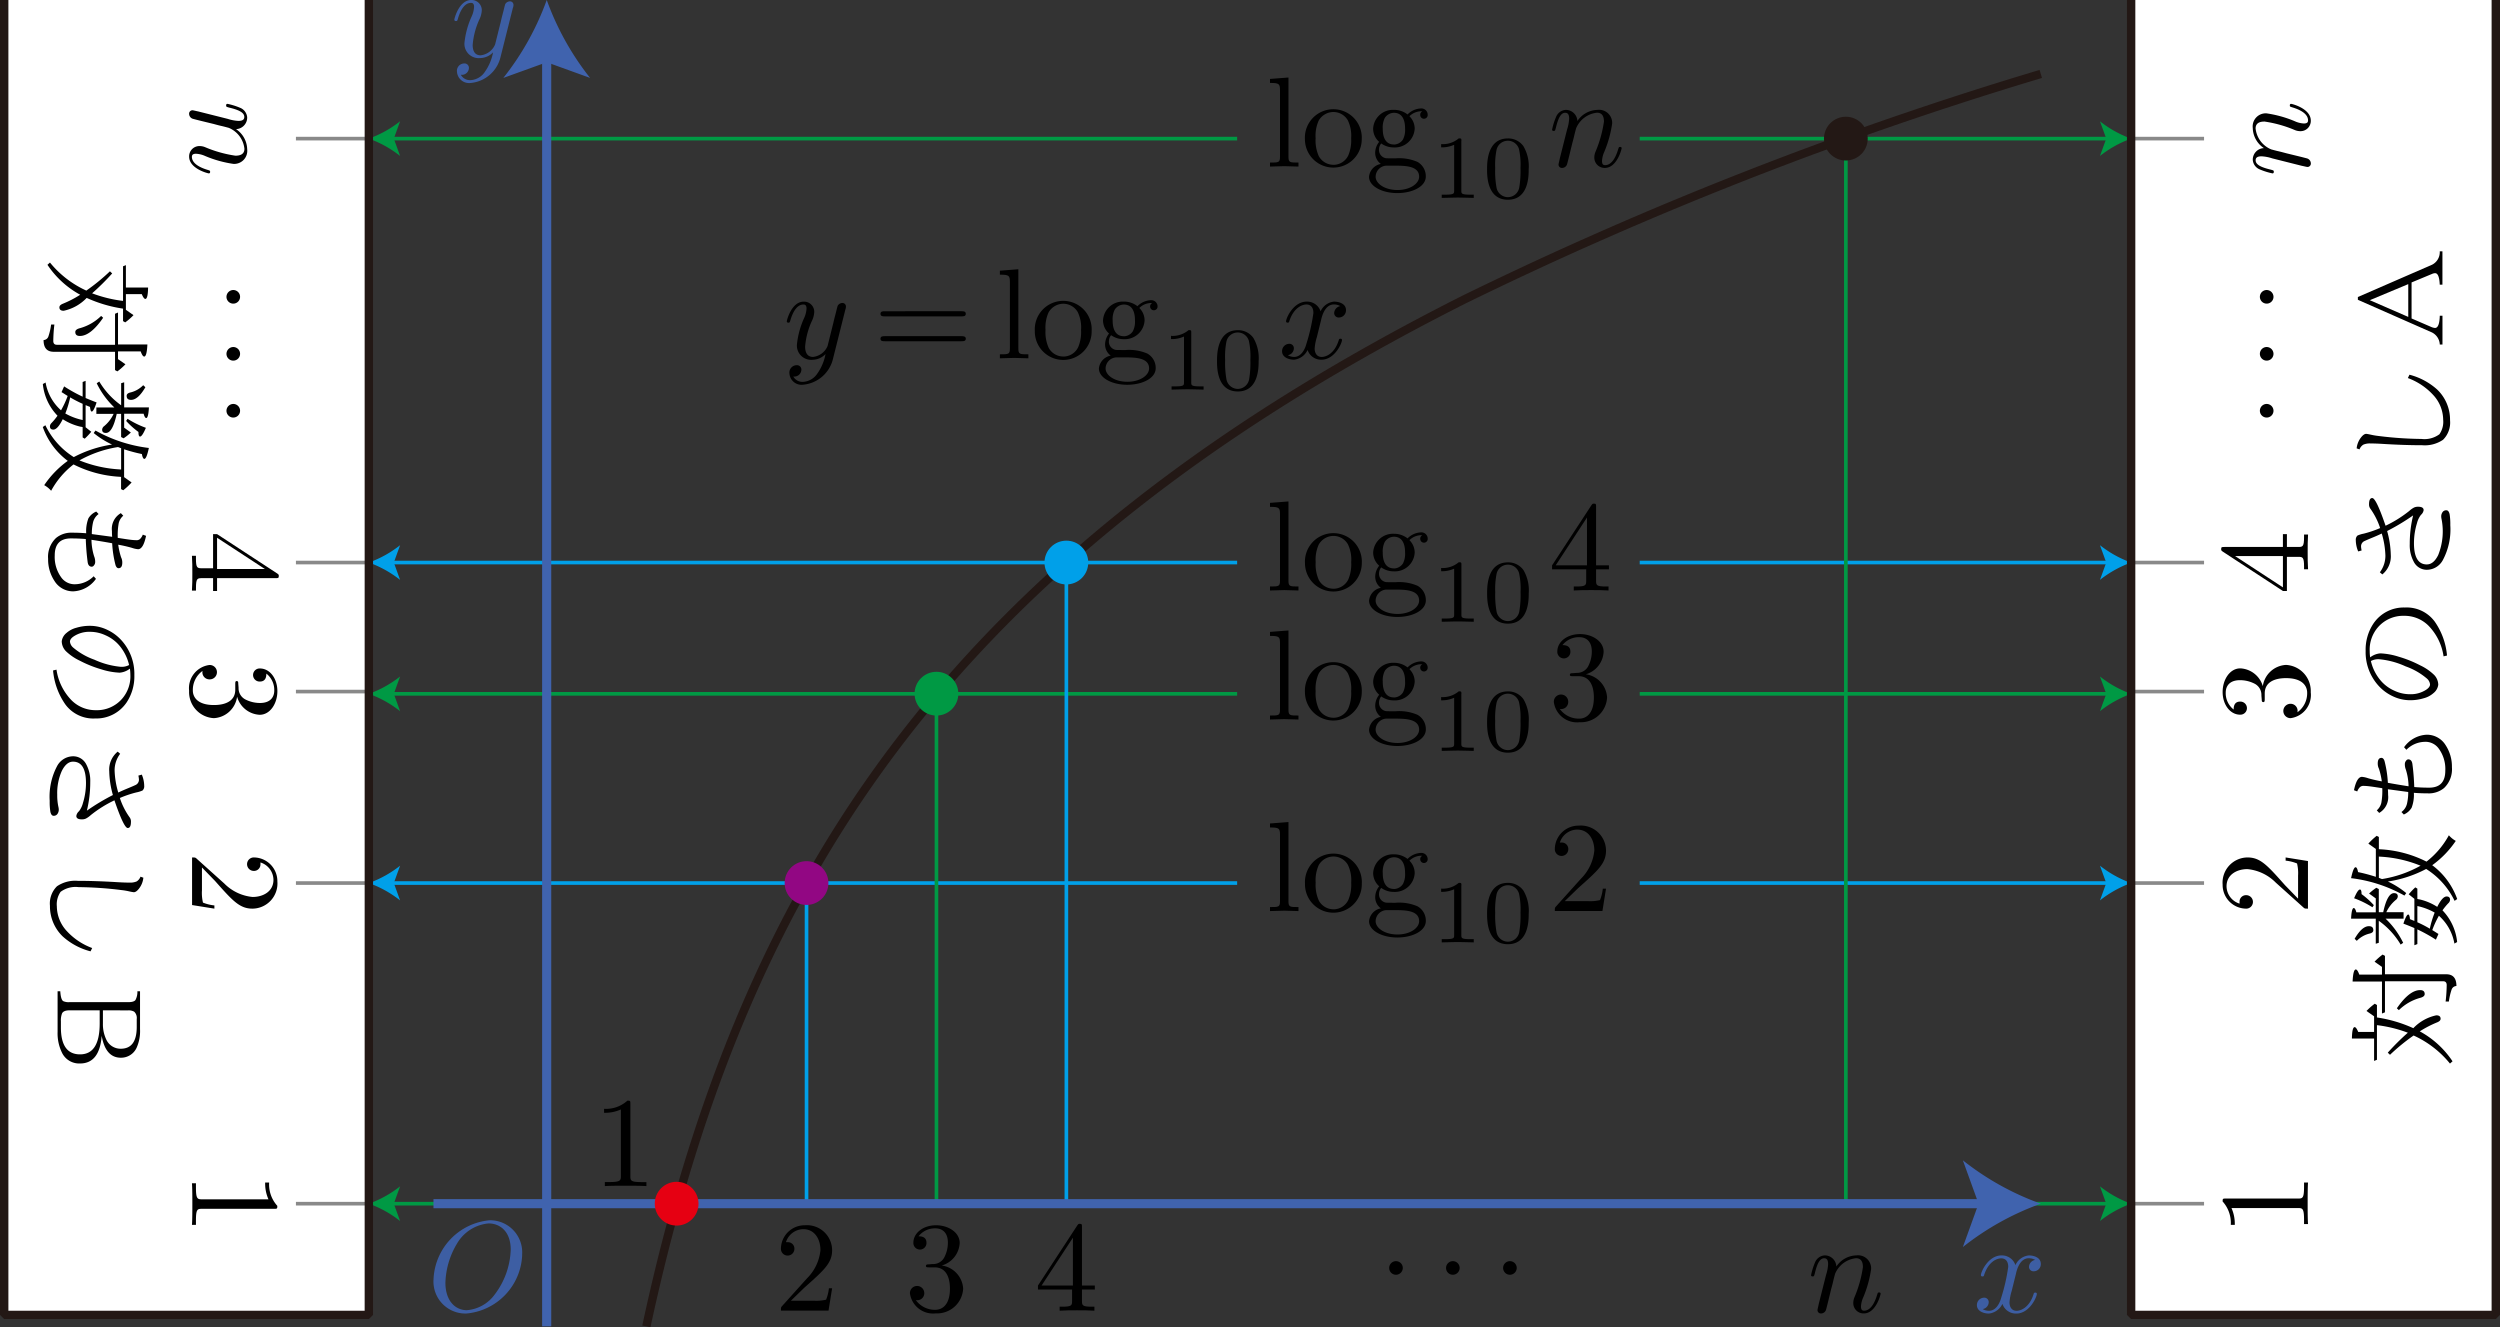 <svg xmlns="http://www.w3.org/2000/svg" viewBox="0 0 194.332 103.172"><rect x="0" y="0" width="194.332" height="103.172" fill="#333333" stroke="none"/><g id="レイヤー_2" data-name="レイヤー 2"><g id="Workplace"><g id="_2B_1_3_01" data-name="2B_1_3_01"><g id="グラフ"><g id="グラフ目盛線"><line x1="127.459" y1="93.566" x2="163.948" y2="93.566" fill="none" stroke="#094" stroke-miterlimit="10" stroke-width="0.283"/><path d="M165.659,93.566a8.568,8.568,0,0,0-2.423,1.348l.488-1.348-.488-1.348A8.568,8.568,0,0,0,165.659,93.566Z" fill="#094"/><line x1="127.459" y1="68.642" x2="163.948" y2="68.642" fill="none" stroke="#00a0e9" stroke-miterlimit="10" stroke-width="0.283"/><path d="M165.659,68.642a8.544,8.544,0,0,0-2.423,1.348l.488-1.348-.488-1.348A8.568,8.568,0,0,0,165.659,68.642Z" fill="#00a0e9"/><line x1="127.459" y1="53.934" x2="163.948" y2="53.934" fill="none" stroke="#094" stroke-miterlimit="10" stroke-width="0.283"/><path d="M165.659,53.934a8.544,8.544,0,0,0-2.423,1.348l.488-1.348-.488-1.348A8.568,8.568,0,0,0,165.659,53.934Z" fill="#094"/><line x1="127.459" y1="43.728" x2="163.948" y2="43.728" fill="none" stroke="#00a0e9" stroke-miterlimit="10" stroke-width="0.283"/><path d="M165.659,43.728a8.568,8.568,0,0,0-2.423,1.348l.488-1.348-.488-1.348A8.544,8.544,0,0,0,165.659,43.728Z" fill="#00a0e9"/><line x1="127.459" y1="10.775" x2="163.948" y2="10.775" fill="none" stroke="#094" stroke-miterlimit="10" stroke-width="0.283"/><path d="M165.659,10.775a8.571,8.571,0,0,0-2.423,1.349l.488-1.349-.488-1.347A8.566,8.566,0,0,0,165.659,10.775Z" fill="#094"/><line x1="96.166" y1="93.566" x2="30.383" y2="93.566" fill="none" stroke="#094" stroke-miterlimit="10" stroke-width="0.283"/><path d="M28.672,93.566A8.568,8.568,0,0,0,31.1,92.218l-.487,1.348.487,1.348A8.544,8.544,0,0,0,28.672,93.566Z" fill="#094"/><line x1="96.166" y1="68.642" x2="30.383" y2="68.642" fill="none" stroke="#00a0e9" stroke-miterlimit="10" stroke-width="0.283"/><path d="M28.672,68.642A8.571,8.571,0,0,0,31.1,67.293l-.487,1.349.487,1.347A8.566,8.566,0,0,0,28.672,68.642Z" fill="#00a0e9"/><line x1="96.166" y1="53.934" x2="30.383" y2="53.934" fill="none" stroke="#094" stroke-miterlimit="10" stroke-width="0.283"/><path d="M28.672,53.934A8.593,8.593,0,0,0,31.1,52.586l-.487,1.348.487,1.348A8.544,8.544,0,0,0,28.672,53.934Z" fill="#094"/><line x1="96.166" y1="43.728" x2="30.383" y2="43.728" fill="none" stroke="#00a0e9" stroke-miterlimit="10" stroke-width="0.283"/><path d="M28.672,43.728A8.568,8.568,0,0,0,31.1,42.38l-.487,1.348.487,1.348A8.544,8.544,0,0,0,28.672,43.728Z" fill="#00a0e9"/><line x1="96.166" y1="10.775" x2="30.383" y2="10.775" fill="none" stroke="#094" stroke-miterlimit="10" stroke-width="0.283"/><path d="M28.672,10.775A8.544,8.544,0,0,0,31.1,9.427l-.487,1.348.487,1.348A8.568,8.568,0,0,0,28.672,10.775Z" fill="#094"/><line x1="62.694" y1="93.566" x2="62.694" y2="68.642" fill="none" stroke="#00a0e9" stroke-miterlimit="10" stroke-width="0.283"/><line x1="72.793" y1="93.566" x2="72.793" y2="53.934" fill="none" stroke="#094" stroke-miterlimit="10" stroke-width="0.283"/><line x1="82.892" y1="93.566" x2="82.892" y2="43.728" fill="none" stroke="#00a0e9" stroke-miterlimit="10" stroke-width="0.283"/><line x1="143.483" y1="93.566" x2="143.483" y2="10.775" fill="none" stroke="#094" stroke-miterlimit="10" stroke-width="0.283"/></g><g id="グラフ目盛"><path d="M49,85.814c0-.24,0-.258-.229-.258a2.473,2.473,0,0,1-1.815.635V86.5a3,3,0,0,0,1.306-.258v5.163c0,.364-.03.479-.927.479h-.319V92.2c.349-.031,1.216-.031,1.615-.031s1.266,0,1.616.031v-.311h-.319c-.9,0-.928-.107-.928-.479V85.814"/><path d="M61.472,101.115l1.057-1.025c1.556-1.381,2.154-1.918,2.154-2.912a1.957,1.957,0,0,0-2.114-1.935,1.843,1.843,0,0,0-1.865,1.8.524.524,0,1,0,1.047.031.5.5,0,0,0-.528-.515.936.936,0,0,0-.13,0,1.434,1.434,0,0,1,1.346-1.012c.908,0,1.337.8,1.337,1.625a3.574,3.574,0,0,1-1.047,2.2l-1.915,2.131c-.11.115-.11.133-.11.373h3.7l.279-1.736h-.249a3.264,3.264,0,0,1-.22.888,3.237,3.237,0,0,1-.947.08h-1.8"/><path d="M73.2,98.372a1.922,1.922,0,0,0,1.4-1.753c0-.817-.878-1.376-1.835-1.376-1.007,0-1.765.6-1.765,1.358a.509.509,0,1,0,1.017,0c0-.5-.469-.5-.618-.5a1.616,1.616,0,0,1,1.326-.617c.409,0,.957.218.957,1.114a2.493,2.493,0,0,1-.279,1.141.972.972,0,0,1-.887.519c-.08,0-.319.027-.389.027s-.15.022-.15.12.07.111.239.111h.439c.818,0,1.187.675,1.187,1.655,0,1.354-.688,1.643-1.127,1.643a1.816,1.816,0,0,1-1.525-.755.545.545,0,0,0,.657-.55.558.558,0,1,0-1.116.022,1.817,1.817,0,0,0,2.014,1.562,2.032,2.032,0,0,0,2.124-1.922A1.925,1.925,0,0,0,73.2,98.372"/><path d="M83.336,100.241v.866c0,.359-.02.466-.758.466h-.209v.311c.408-.031.927-.031,1.346-.031s.947,0,1.356.031v-.311h-.21c-.737,0-.757-.107-.757-.466v-.866h1V99.93h-1V95.389c0-.2,0-.258-.16-.258-.089,0-.119,0-.2.12L80.683,99.93v.311Zm.06-.311H80.963L83.4,96.21v3.72"/><path d="M109.043,98.565a.529.529,0,1,0-.528.526.534.534,0,0,0,.528-.526"/><path d="M113.464,98.565a.529.529,0,1,0-.528.526.535.535,0,0,0,.528-.526"/><path d="M117.9,98.565a.529.529,0,1,0-.529.526.535.535,0,0,0,.529-.526"/><path d="M141.369,101.4c-.03.155-.09.385-.09.434a.263.263,0,0,0,.29.265.409.409,0,0,0,.369-.274c.01-.022.129-.491.189-.739l.219-.9c.061-.221.12-.438.17-.668.04-.173.12-.461.13-.5a1.979,1.979,0,0,1,1.625-1.213c.449,0,.539.363.539.695a9.47,9.47,0,0,1-.649,2.323,1.151,1.151,0,0,0-.1.46.8.8,0,0,0,.818.814c.937,0,1.306-1.451,1.306-1.531,0-.1-.09-.1-.12-.1-.1,0-.1.03-.15.181-.2.677-.528,1.235-1.017,1.235-.169,0-.239-.1-.239-.328a1.951,1.951,0,0,1,.179-.712,8.932,8.932,0,0,0,.609-2.191,1.018,1.018,0,0,0-1.147-1.066,1.926,1.926,0,0,0-1.556.867.9.9,0,0,0-.917-.867.873.873,0,0,0-.748.566,5.129,5.129,0,0,0-.3.969c0,.1.1.1.12.1.1,0,.109-.009.169-.226.17-.708.369-1.186.728-1.186.2,0,.309.128.309.456a3.229,3.229,0,0,1-.159.836l-.579,2.3"/><path d="M100.156,63.9l-1.436.111v.311c.7,0,.778.066.778.555V70.06c0,.449-.11.449-.778.449v.311c.329-.014.857-.032,1.107-.032s.738.018,1.107.032v-.311c-.668,0-.778,0-.778-.449V63.9"/><path d="M105.857,68.69a2.212,2.212,0,1,0-4.417,0,2.209,2.209,0,1,0,4.417,0Zm-2.2,1.992a1.3,1.3,0,0,1-1.137-.669,2.964,2.964,0,0,1-.25-1.4,2.846,2.846,0,0,1,.24-1.367,1.335,1.335,0,0,1,1.136-.668,1.3,1.3,0,0,1,1.127.646,2.739,2.739,0,0,1,.259,1.389,3.032,3.032,0,0,1-.219,1.333,1.284,1.284,0,0,1-1.156.739"/><path d="M108.353,69.1c-.867,0-.867-1-.867-1.226a1.63,1.63,0,0,1,.159-.836.863.863,0,0,1,.708-.4c.867,0,.867,1,.867,1.23a1.636,1.636,0,0,1-.159.837.852.852,0,0,1-.708.4Zm-1.157.39a.736.736,0,0,1,.17-.47,1.666,1.666,0,0,0,.987.31,1.542,1.542,0,0,0,1.615-1.456,1.353,1.353,0,0,0-.409-.969,1.315,1.315,0,0,1,.9-.385.415.415,0,0,1,.1.009.268.268,0,0,0-.16.27.289.289,0,1,0,.578-.009.487.487,0,0,0-.508-.491,1.546,1.546,0,0,0-1.057.469,1.67,1.67,0,0,0-1.057-.359,1.542,1.542,0,0,0-1.616,1.456,1.372,1.372,0,0,0,.469,1.027,1.384,1.384,0,0,0-.309.828,1.07,1.07,0,0,0,.439.889,1.124,1.124,0,0,0-.918,1c0,.717.987,1.266,2.2,1.266,1.177,0,2.214-.509,2.214-1.288a1.279,1.279,0,0,0-.648-1.137,3.593,3.593,0,0,0-1.715-.275c-.25,0-.679,0-.748-.013a.651.651,0,0,1-.529-.668Zm1.436,3.151c-1.007,0-1.7-.509-1.7-1.036a.878.878,0,0,1,.818-.858h.588c.858,0,1.975,0,1.975.858,0,.54-.709,1.036-1.686,1.036"/><path d="M113.6,68.823c0-.186-.014-.195-.21-.195a1.911,1.911,0,0,1-1.366.446v.251a2.269,2.269,0,0,0,1.011-.2v3.56c0,.229,0,.318-.7.318h-.265v.251c.125,0,.983-.026,1.241-.026.216,0,1.094.022,1.248.026v-.251h-.265c-.7,0-.7-.089-.7-.318V68.823"/><path d="M118.83,71.033a3.1,3.1,0,0,0-.411-1.805,1.449,1.449,0,0,0-1.207-.6c-1.617,0-1.617,1.9-1.617,2.405s0,2.364,1.617,2.364,1.618-1.861,1.618-2.364ZM117.212,73.2a.908.908,0,0,1-.885-.759,7.172,7.172,0,0,1-.1-1.5,5.935,5.935,0,0,1,.105-1.42.9.9,0,0,1,1.743-.062,5.674,5.674,0,0,1,.118,1.482,7.589,7.589,0,0,1-.091,1.473.908.908,0,0,1-.892.786"/><path d="M121.629,70.051l1.057-1.026c1.555-1.38,2.154-1.917,2.154-2.912a1.958,1.958,0,0,0-2.115-1.935,1.843,1.843,0,0,0-1.864,1.8.524.524,0,1,0,1.047.031.5.5,0,0,0-.528-.515.743.743,0,0,0-.13.005,1.432,1.432,0,0,1,1.346-1.012c.908,0,1.336.8,1.336,1.624a3.574,3.574,0,0,1-1.047,2.2l-1.915,2.131c-.109.115-.109.133-.109.373h3.7l.28-1.736h-.25a3.268,3.268,0,0,1-.219.888,3.24,3.24,0,0,1-.947.08h-1.8"/><path d="M100.156,49.008l-1.436.111v.311c.7,0,.778.066.778.555v5.186c0,.449-.11.449-.778.449v.311c.329-.014.858-.031,1.107-.031s.738.017,1.107.031V55.62c-.668,0-.778,0-.778-.449V49.008"/><path d="M105.854,53.8a2.212,2.212,0,1,0-4.418,0,2.209,2.209,0,1,0,4.418,0Zm-2.2,1.992a1.3,1.3,0,0,1-1.137-.668,2.977,2.977,0,0,1-.249-1.4,2.858,2.858,0,0,1,.239-1.368,1.335,1.335,0,0,1,1.137-.668,1.3,1.3,0,0,1,1.126.646,2.734,2.734,0,0,1,.26,1.39,3.013,3.013,0,0,1-.22,1.332,1.283,1.283,0,0,1-1.156.739"/><path d="M108.353,54.213c-.868,0-.868-.995-.868-1.226a1.631,1.631,0,0,1,.16-.836.863.863,0,0,1,.708-.4c.867,0,.867,1,.867,1.231a1.632,1.632,0,0,1-.159.836.853.853,0,0,1-.708.4Zm-1.157.39a.733.733,0,0,1,.17-.469,1.669,1.669,0,0,0,.987.31,1.542,1.542,0,0,0,1.615-1.457,1.356,1.356,0,0,0-.408-.969,1.314,1.314,0,0,1,.9-.385.415.415,0,0,1,.1.009.268.268,0,0,0-.16.27.289.289,0,1,0,.578-.009.488.488,0,0,0-.508-.491,1.545,1.545,0,0,0-1.057.469,1.67,1.67,0,0,0-1.057-.359,1.543,1.543,0,0,0-1.616,1.457,1.372,1.372,0,0,0,.469,1.026,1.378,1.378,0,0,0-.309.828,1.07,1.07,0,0,0,.439.89,1.122,1.122,0,0,0-.918,1c0,.717.988,1.266,2.2,1.266,1.177,0,2.214-.509,2.214-1.288a1.28,1.28,0,0,0-.648-1.137,3.593,3.593,0,0,0-1.715-.275c-.25,0-.678,0-.748-.013a.651.651,0,0,1-.529-.668Zm1.436,3.151c-1.007,0-1.7-.509-1.7-1.036a.878.878,0,0,1,.817-.858h.589c.858,0,1.974,0,1.974.858,0,.54-.708,1.036-1.685,1.036"/><path d="M113.6,53.934c0-.186-.014-.194-.21-.194a1.914,1.914,0,0,1-1.366.445v.252a2.259,2.259,0,0,0,1.011-.2V57.8c0,.23,0,.318-.7.318h-.265v.251c.125,0,.983-.026,1.241-.026.216,0,1.094.022,1.248.026v-.251h-.265c-.7,0-.7-.088-.7-.318V53.934"/><path d="M118.83,56.144a3.087,3.087,0,0,0-.412-1.8,1.443,1.443,0,0,0-1.206-.6c-1.617,0-1.617,1.9-1.617,2.4s0,2.364,1.617,2.364,1.618-1.861,1.618-2.364Zm-1.618,2.166a.909.909,0,0,1-.886-.759,7.244,7.244,0,0,1-.1-1.5,5.939,5.939,0,0,1,.105-1.42.9.9,0,0,1,1.743-.062,5.674,5.674,0,0,1,.118,1.482,7.6,7.6,0,0,1-.091,1.474.909.909,0,0,1-.892.785"/><path d="M123.254,52.419a1.922,1.922,0,0,0,1.4-1.754c0-.816-.878-1.376-1.835-1.376-1.007,0-1.765.6-1.765,1.359a.509.509,0,1,0,1.017,0c0-.5-.468-.5-.618-.5a1.616,1.616,0,0,1,1.326-.617c.409,0,.957.217.957,1.114a2.493,2.493,0,0,1-.278,1.141.974.974,0,0,1-.888.519c-.08.005-.319.027-.389.027s-.15.022-.15.12.07.111.24.111h.439c.817,0,1.186.674,1.186,1.655,0,1.354-.688,1.643-1.127,1.643a1.816,1.816,0,0,1-1.525-.755.547.547,0,0,0,.658-.55.559.559,0,1,0-1.117.022,1.818,1.818,0,0,0,2.014,1.562,2.032,2.032,0,0,0,2.124-1.922,1.925,1.925,0,0,0-1.665-1.806"/><path d="M100.156,38.978l-1.436.111V39.4c.7,0,.778.066.778.555v5.186c0,.449-.11.449-.778.449V45.9c.33-.014.858-.031,1.107-.031s.738.017,1.107.031V45.59c-.668,0-.778,0-.778-.449V38.978"/><path d="M105.857,43.771a2.212,2.212,0,1,0-4.418,0,2.209,2.209,0,1,0,4.418,0Zm-2.2,1.992a1.3,1.3,0,0,1-1.137-.669,2.971,2.971,0,0,1-.249-1.4,2.848,2.848,0,0,1,.24-1.368,1.333,1.333,0,0,1,1.136-.668,1.3,1.3,0,0,1,1.127.646,2.743,2.743,0,0,1,.259,1.39,3.025,3.025,0,0,1-.219,1.332,1.284,1.284,0,0,1-1.157.739"/><path d="M108.353,44.183c-.868,0-.868-1-.868-1.226a1.631,1.631,0,0,1,.16-.836.863.863,0,0,1,.708-.4c.867,0,.867,1,.867,1.23a1.636,1.636,0,0,1-.159.837.852.852,0,0,1-.708.4Zm-1.157.39a.736.736,0,0,1,.169-.469,1.673,1.673,0,0,0,.988.309,1.541,1.541,0,0,0,1.615-1.456,1.353,1.353,0,0,0-.409-.969,1.319,1.319,0,0,1,.9-.385.4.4,0,0,1,.1.009.268.268,0,0,0-.159.27.29.29,0,1,0,.579-.009.488.488,0,0,0-.509-.491,1.543,1.543,0,0,0-1.057.469,1.67,1.67,0,0,0-1.057-.359,1.542,1.542,0,0,0-1.616,1.456,1.372,1.372,0,0,0,.469,1.027,1.378,1.378,0,0,0-.309.828,1.067,1.067,0,0,0,.439.889,1.124,1.124,0,0,0-.918,1c0,.717.988,1.266,2.2,1.266,1.177,0,2.214-.509,2.214-1.288a1.279,1.279,0,0,0-.648-1.137,3.6,3.6,0,0,0-1.716-.275c-.249,0-.678,0-.747-.013a.652.652,0,0,1-.529-.668Zm1.436,3.151c-1.007,0-1.7-.509-1.7-1.036a.878.878,0,0,1,.818-.858h.588c.857,0,1.974,0,1.974.858,0,.54-.708,1.036-1.685,1.036"/><path d="M113.6,43.9c0-.186-.014-.194-.209-.194a1.917,1.917,0,0,1-1.367.445v.252a2.259,2.259,0,0,0,1.011-.2v3.56c0,.229,0,.318-.7.318h-.265v.251c.125,0,.983-.026,1.241-.026.216,0,1.1.022,1.248.026v-.251H114.3c-.7,0-.7-.089-.7-.318V43.9"/><path d="M118.833,46.114a3.1,3.1,0,0,0-.411-1.8,1.446,1.446,0,0,0-1.206-.6c-1.618,0-1.618,1.9-1.618,2.4s0,2.364,1.618,2.364,1.617-1.861,1.617-2.364Zm-1.617,2.166a.909.909,0,0,1-.886-.759,7.172,7.172,0,0,1-.1-1.5,5.935,5.935,0,0,1,.105-1.42.9.9,0,0,1,1.743-.062,5.625,5.625,0,0,1,.119,1.482,7.6,7.6,0,0,1-.091,1.474.909.909,0,0,1-.892.785"/><path d="M123.3,44.258v.865c0,.36-.019.467-.758.467h-.209v.31c.409-.031.927-.031,1.346-.031s.948,0,1.357.031v-.31h-.21c-.738,0-.758-.107-.758-.467v-.865h1v-.311h-1V39.405c0-.2,0-.257-.159-.257-.09,0-.12,0-.2.12l-3.062,4.679v.311Zm.061-.311h-2.434l2.434-3.72v3.72"/><path d="M100.156,6.025l-1.436.111v.311c.7,0,.778.067.778.555v5.187c0,.448-.11.448-.778.448v.311c.329-.013.858-.031,1.107-.031s.738.018,1.107.031v-.311c-.669,0-.778,0-.778-.448V6.025"/><path d="M105.853,10.818a2.212,2.212,0,1,0-4.418,0,2.209,2.209,0,1,0,4.418,0Zm-2.2,1.992a1.3,1.3,0,0,1-1.137-.668,2.977,2.977,0,0,1-.249-1.4,2.86,2.86,0,0,1,.239-1.368,1.335,1.335,0,0,1,1.137-.668,1.3,1.3,0,0,1,1.127.646,2.745,2.745,0,0,1,.259,1.39,3.025,3.025,0,0,1-.219,1.332,1.284,1.284,0,0,1-1.157.739"/><path d="M108.352,11.231c-.867,0-.867-1-.867-1.226a1.644,1.644,0,0,1,.159-.837.866.866,0,0,1,.708-.4c.868,0,.868,1,.868,1.231a1.632,1.632,0,0,1-.159.836.854.854,0,0,1-.709.4Zm-1.156.389a.736.736,0,0,1,.169-.469,1.673,1.673,0,0,0,.987.31,1.542,1.542,0,0,0,1.616-1.456,1.359,1.359,0,0,0-.409-.97,1.315,1.315,0,0,1,.9-.385.4.4,0,0,1,.1.009.269.269,0,0,0-.16.27.29.29,0,1,0,.579-.009.489.489,0,0,0-.509-.491,1.546,1.546,0,0,0-1.057.469,1.671,1.671,0,0,0-1.057-.358A1.542,1.542,0,0,0,106.737,10a1.373,1.373,0,0,0,.468,1.027,1.381,1.381,0,0,0-.308.827,1.07,1.07,0,0,0,.439.89,1.122,1.122,0,0,0-.918,1c0,.717.987,1.265,2.2,1.265,1.176,0,2.213-.509,2.213-1.288a1.278,1.278,0,0,0-.648-1.137,3.6,3.6,0,0,0-1.715-.274c-.249,0-.678,0-.748-.014a.65.65,0,0,1-.528-.668Zm1.436,3.151c-1.007,0-1.7-.509-1.7-1.035a.878.878,0,0,1,.818-.859h.588c.858,0,1.975,0,1.975.859,0,.54-.708,1.035-1.685,1.035"/><path d="M113.6,10.951c0-.185-.014-.194-.209-.194a1.913,1.913,0,0,1-1.367.445v.252a2.259,2.259,0,0,0,1.011-.2v3.56c0,.23,0,.318-.7.318h-.265v.252c.125,0,.983-.027,1.241-.027.216,0,1.094.022,1.248.027v-.252h-.265c-.7,0-.7-.088-.7-.318V10.951"/><path d="M118.829,13.161a3.1,3.1,0,0,0-.411-1.8,1.448,1.448,0,0,0-1.206-.6c-1.618,0-1.618,1.9-1.618,2.4s0,2.365,1.618,2.365,1.617-1.862,1.617-2.365Zm-1.617,2.166a.907.907,0,0,1-.886-.759,7.172,7.172,0,0,1-.1-1.5,5.939,5.939,0,0,1,.105-1.42.9.9,0,0,1,1.743-.062,5.63,5.63,0,0,1,.118,1.482,7.682,7.682,0,0,1-.09,1.474.909.909,0,0,1-.892.785"/><path d="M121.24,12.355c-.031.155-.091.385-.091.434a.263.263,0,0,0,.29.265.408.408,0,0,0,.369-.274c.01-.022.129-.491.189-.739l.219-.9c.06-.221.12-.438.17-.668.04-.172.12-.46.13-.5a1.98,1.98,0,0,1,1.625-1.212c.449,0,.539.363.539.694a9.478,9.478,0,0,1-.649,2.324,1.148,1.148,0,0,0-.1.46.8.8,0,0,0,.818.814c.937,0,1.305-1.451,1.305-1.531,0-.1-.089-.1-.119-.1-.1,0-.1.031-.15.182-.2.677-.528,1.234-1.017,1.234-.169,0-.239-.1-.239-.327a1.962,1.962,0,0,1,.179-.713,8.925,8.925,0,0,0,.609-2.19,1.018,1.018,0,0,0-1.147-1.066,1.926,1.926,0,0,0-1.556.867.9.9,0,0,0-.917-.867.874.874,0,0,0-.748.566,5.03,5.03,0,0,0-.3.969c0,.1.1.1.12.1.1,0,.109-.008.169-.225.17-.708.369-1.186.728-1.186.2,0,.309.128.309.456a3.229,3.229,0,0,1-.159.836l-.578,2.3"/></g><g id="軸"><line x1="33.695" y1="93.566" x2="154.359" y2="93.566" fill="none" stroke="#4063ae" stroke-miterlimit="10" stroke-width="0.709"/><path d="M158.636,93.566a21.444,21.444,0,0,0-6.057,3.37l1.219-3.37-1.219-3.37A21.4,21.4,0,0,0,158.636,93.566Z" fill="#4063ae"/><path d="M156.711,98.981c.06-.257.29-1.173.988-1.173a.988.988,0,0,1,.5.128.577.577,0,0,0-.479.536.346.346,0,0,0,.38.349.553.553,0,0,0,.538-.575c0-.522-.588-.659-.927-.659a1.284,1.284,0,0,0-1.047.757,1.1,1.1,0,0,0-1.077-.757c-1.038,0-1.606,1.283-1.606,1.535,0,.1.1.1.12.1.08,0,.109-.018.129-.107.339-1.057,1-1.3,1.337-1.3.189,0,.538.089.538.664a14.425,14.425,0,0,1-.538,2.372c-.16.619-.509,1.04-.948,1.04a.941.941,0,0,1-.5-.133.557.557,0,0,0,.469-.536.342.342,0,0,0-.369-.349.568.568,0,0,0-.548.58c0,.455.5.654.937.654a1.33,1.33,0,0,0,1.047-.756,1.1,1.1,0,0,0,1.078.756c1.026,0,1.595-1.283,1.595-1.531,0-.1-.09-.1-.12-.1-.09,0-.109.039-.129.11-.33,1.067-1.008,1.306-1.327,1.306-.389,0-.548-.319-.548-.655a3.846,3.846,0,0,1,.169-.881l.339-1.367" fill="#3d5ea3"/><line x1="42.495" y1="103.1" x2="42.495" y2="4.277" fill="none" stroke="#4063ae" stroke-miterlimit="10" stroke-width="0.709"/><path d="M42.5,0a21.444,21.444,0,0,0,3.37,6.057L42.5,4.838,39.126,6.057A21.417,21.417,0,0,0,42.5,0Z" fill="#4063ae"/><path d="M39.873.606a.618.618,0,0,0,.04-.23.268.268,0,0,0-.289-.27.433.433,0,0,0-.349.213c-.02.048-.1.358-.139.535-.07.261-.141.531-.2.8l-.449,1.8A1.393,1.393,0,0,1,37.36,4.3c-.509,0-.618-.438-.618-.806a5.908,5.908,0,0,1,.508-1.955,1.828,1.828,0,0,0,.2-.717A.79.79,0,0,0,36.632,0c-.947,0-1.316,1.447-1.316,1.536s.1.1.12.1c.1,0,.109-.018.159-.182.269-.933.668-1.23,1.007-1.23.08,0,.249,0,.249.314a2.074,2.074,0,0,1-.169.7,6.565,6.565,0,0,0-.579,2.1A1.11,1.11,0,0,0,37.32,4.514a1.414,1.414,0,0,0,1.008-.447A3.826,3.826,0,0,1,37.679,5.6a1.422,1.422,0,0,1-1.1.629.809.809,0,0,1-.757-.416.567.567,0,0,0,.428-.12.549.549,0,0,0,.2-.411.34.34,0,0,0-.369-.35.575.575,0,0,0-.559.65.943.943,0,0,0,1.057.868,2.631,2.631,0,0,0,2.334-2.036l.957-3.81" fill="#3d5ea3"/><path d="M40.586,97.534a2.492,2.492,0,0,0-2.543-2.678A4.8,4.8,0,0,0,33.7,99.443a2.485,2.485,0,0,0,2.553,2.661,4.76,4.76,0,0,0,4.338-4.57Zm-4.278,4.312c-.987,0-1.685-.813-1.685-2.127a6.236,6.236,0,0,1,.907-3.06A3.168,3.168,0,0,1,37.983,95.1c.818,0,1.716.556,1.716,2.043a6.07,6.07,0,0,1-1.257,3.5,2.958,2.958,0,0,1-2.134,1.2" fill="#3d5ea3"/></g><g id="対数関数"><path d="M158.636,5.748a293.581,293.581,0,0,0-44.845,17.543C92.219,34.174,74.411,48.046,63.054,68.005c-6.3,11.014-10.2,22.976-12.81,35.1" fill="none" stroke="#231815" stroke-linejoin="bevel" stroke-width="0.652"/><g id="ラベル"><path d="M65.716,24.051a.618.618,0,0,0,.04-.23.269.269,0,0,0-.289-.27.433.433,0,0,0-.349.213c-.02.048-.1.358-.14.535-.069.261-.14.531-.2.8l-.449,1.8a1.393,1.393,0,0,1-1.127.846c-.509,0-.618-.438-.618-.806a5.925,5.925,0,0,1,.509-1.956,1.831,1.831,0,0,0,.2-.716.79.79,0,0,0-.818-.819c-.947,0-1.316,1.447-1.316,1.535s.1.1.12.1c.1,0,.11-.018.159-.182.27-.933.668-1.23,1.007-1.23.08,0,.249,0,.249.314a2.074,2.074,0,0,1-.169.7,6.555,6.555,0,0,0-.578,2.1,1.109,1.109,0,0,0,1.216,1.182,1.414,1.414,0,0,0,1.008-.447,3.826,3.826,0,0,1-.649,1.535,1.421,1.421,0,0,1-1.1.628.809.809,0,0,1-.757-.415.567.567,0,0,0,.428-.12.549.549,0,0,0,.2-.411.34.34,0,0,0-.369-.35.575.575,0,0,0-.559.65.943.943,0,0,0,1.057.868,2.631,2.631,0,0,0,2.334-2.036l.957-3.81"/><path d="M74.734,24.593c.15,0,.34,0,.34-.2s-.19-.2-.33-.2H68.771c-.14,0-.329,0-.329.2s.189.2.339.2Zm.01,1.932c.14,0,.33,0,.33-.194s-.19-.2-.34-.2H68.781c-.15,0-.339,0-.339.2s.189.194.329.194h5.973"/><path d="M79.16,20.93l-1.436.111v.31c.7,0,.778.067.778.556v5.186c0,.449-.11.449-.778.449v.31c.33-.013.858-.031,1.107-.031s.738.018,1.107.031v-.31c-.668,0-.778,0-.778-.449V20.93"/><path d="M84.857,25.723a2.212,2.212,0,1,0-4.417,0,2.209,2.209,0,1,0,4.417,0Zm-2.2,1.991a1.3,1.3,0,0,1-1.136-.668,2.964,2.964,0,0,1-.25-1.4,2.844,2.844,0,0,1,.24-1.367,1.335,1.335,0,0,1,1.137-.668,1.3,1.3,0,0,1,1.126.646,2.73,2.73,0,0,1,.26,1.389,3.013,3.013,0,0,1-.22,1.332,1.281,1.281,0,0,1-1.157.739"/><path d="M87.357,26.135c-.867,0-.867-1-.867-1.226a1.63,1.63,0,0,1,.159-.836.863.863,0,0,1,.708-.4c.867,0,.867,1,.867,1.23a1.636,1.636,0,0,1-.159.837.852.852,0,0,1-.708.4Zm-1.157.389a.736.736,0,0,1,.17-.469,1.666,1.666,0,0,0,.987.31,1.541,1.541,0,0,0,1.615-1.456,1.353,1.353,0,0,0-.409-.969,1.314,1.314,0,0,1,.9-.385.415.415,0,0,1,.1.009.267.267,0,0,0-.16.27.289.289,0,1,0,.578-.009.487.487,0,0,0-.508-.491,1.542,1.542,0,0,0-1.057.469,1.67,1.67,0,0,0-1.057-.359A1.542,1.542,0,0,0,85.741,24.9a1.374,1.374,0,0,0,.469,1.027,1.382,1.382,0,0,0-.309.828,1.071,1.071,0,0,0,.439.889,1.123,1.123,0,0,0-.918,1c0,.717.988,1.266,2.2,1.266,1.177,0,2.214-.509,2.214-1.288a1.281,1.281,0,0,0-.649-1.138,3.6,3.6,0,0,0-1.715-.274c-.249,0-.678,0-.747-.013a.652.652,0,0,1-.529-.669Zm1.436,3.152c-1.007,0-1.695-.509-1.695-1.036a.879.879,0,0,1,.818-.859h.588c.858,0,1.975,0,1.975.859,0,.54-.709,1.036-1.686,1.036"/><path d="M92.6,25.855c0-.185-.014-.194-.209-.194a1.914,1.914,0,0,1-1.367.446v.251a2.269,2.269,0,0,0,1.011-.2v3.56c0,.229,0,.317-.7.317h-.265v.252c.125-.005.983-.027,1.241-.027.216,0,1.095.022,1.248.027v-.252H93.3c-.7,0-.7-.088-.7-.317V25.855"/><path d="M97.837,28.066a3.1,3.1,0,0,0-.411-1.8,1.447,1.447,0,0,0-1.206-.6c-1.618,0-1.618,1.9-1.618,2.4s0,2.364,1.618,2.364,1.617-1.862,1.617-2.364ZM96.22,30.232a.908.908,0,0,1-.886-.759,7.177,7.177,0,0,1-.1-1.5,5.948,5.948,0,0,1,.1-1.421.9.9,0,0,1,1.743-.061,5.63,5.63,0,0,1,.118,1.482,7.677,7.677,0,0,1-.09,1.473.909.909,0,0,1-.892.786"/><path d="M102.7,24.839c.06-.257.29-1.173.988-1.173a.982.982,0,0,1,.5.129.575.575,0,0,0-.479.535.347.347,0,0,0,.38.35.554.554,0,0,0,.538-.576c0-.522-.588-.659-.927-.659a1.286,1.286,0,0,0-1.047.757,1.1,1.1,0,0,0-1.077-.757c-1.038,0-1.606,1.283-1.606,1.535,0,.1.1.1.12.1.08,0,.109-.018.129-.106.339-1.058,1-1.306,1.337-1.306.189,0,.538.089.538.664a14.425,14.425,0,0,1-.538,2.372c-.16.619-.509,1.04-.948,1.04a.938.938,0,0,1-.5-.133.557.557,0,0,0,.468-.535.342.342,0,0,0-.368-.35.568.568,0,0,0-.549.58c0,.455.5.655.938.655a1.331,1.331,0,0,0,1.047-.757,1.1,1.1,0,0,0,1.077.757c1.027,0,1.595-1.284,1.595-1.531,0-.1-.09-.1-.12-.1-.089,0-.109.039-.129.11-.33,1.067-1.007,1.306-1.327,1.306-.388,0-.548-.319-.548-.655a3.862,3.862,0,0,1,.17-.881l.338-1.367"/></g><g id="点"><circle cx="52.597" cy="93.566" r="1.701" fill="#e60012"/><circle cx="62.694" cy="68.642" r="1.701" fill="#920783"/><circle cx="72.793" cy="53.922" r="1.701" fill="#094"/><circle cx="82.892" cy="43.728" r="1.701" fill="#00a0e9"/><circle cx="143.483" cy="10.775" r="1.701" fill="#231815"/></g></g></g><g id="ものさし_" data-name="ものさしＢ"><g id="枠"><rect x="0.326" width="28.346" height="102.211" transform="translate(28.998 102.211) rotate(-180)" fill="#fff"/><g id="ものさし目盛線"><line x1="28.672" y1="93.566" x2="23.003" y2="93.566" fill="none" stroke="#898989" stroke-miterlimit="10" stroke-width="0.283"/><line x1="28.672" y1="68.642" x2="23.003" y2="68.642" fill="none" stroke="#898989" stroke-miterlimit="10" stroke-width="0.283"/><line x1="28.672" y1="53.758" x2="23.003" y2="53.758" fill="none" stroke="#898989" stroke-miterlimit="10" stroke-width="0.283"/><line x1="28.672" y1="43.728" x2="23.003" y2="43.728" fill="none" stroke="#898989" stroke-miterlimit="10" stroke-width="0.283"/><line x1="28.672" y1="10.775" x2="23.003" y2="10.775" fill="none" stroke="#898989" stroke-miterlimit="10" stroke-width="0.283"/></g><polyline points="0.326 0 0.326 102.211 28.672 102.211 28.672 0" fill="none" stroke="#231815" stroke-linejoin="bevel" stroke-width="0.652"/></g><g id="目盛"><path d="M21.3,93.964c.239,0,.257,0,.257-.229a2.471,2.471,0,0,1-.635-1.815h-.31a3.012,3.012,0,0,0,.257,1.307H15.711c-.364,0-.48-.03-.48-.928V91.98h-.31c.031.349.031,1.217.031,1.616s0,1.266-.031,1.615h.31v-.319c0-.9.107-.928.48-.928H21.3"/><path d="M15.689,67.42l1.025,1.057c1.38,1.556,1.917,2.154,2.912,2.154a1.958,1.958,0,0,0,1.935-2.114,1.844,1.844,0,0,0-1.8-1.865.524.524,0,1,0-.031,1.047.5.5,0,0,0,.515-.528.75.75,0,0,0,0-.13,1.434,1.434,0,0,1,1.012,1.346c0,.908-.8,1.337-1.624,1.337a3.574,3.574,0,0,1-2.2-1.047l-2.131-1.915c-.115-.11-.133-.11-.372-.11v3.7l1.735.279v-.249a3.264,3.264,0,0,1-.888-.22,3.276,3.276,0,0,1-.079-.947v-1.8"/><path d="M18.432,54.162a1.92,1.92,0,0,0,1.753,1.4c.817,0,1.376-.877,1.376-1.835,0-1.007-.6-1.765-1.358-1.765a.509.509,0,1,0,0,1.017c.5,0,.5-.468.5-.618a1.615,1.615,0,0,1,.616,1.326c0,.409-.217.958-1.114.958a2.492,2.492,0,0,1-1.14-.279.975.975,0,0,1-.52-.888c0-.08-.026-.319-.026-.389s-.023-.15-.12-.15-.111.071-.111.24v.439c0,.817-.675,1.186-1.656,1.186-1.354,0-1.642-.688-1.642-1.126a1.817,1.817,0,0,1,.754-1.526.547.547,0,0,0,.551.658.559.559,0,1,0-.022-1.117A1.818,1.818,0,0,0,14.7,53.7a2.032,2.032,0,0,0,1.922,2.124,1.926,1.926,0,0,0,1.807-1.665"/><path d="M16.563,44.172V41.519h.31l4.68,3.062c.119.08.119.11.119.2,0,.16-.062.16-.257.16H16.873v1h-.31v-1H15.7c-.36,0-.466.02-.466.757v.21H14.92c.031-.409.031-.937.031-1.356s0-.937-.031-1.346h.311v.209c0,.738.106.758.466.758Zm.31.06h3.721L16.873,41.8v2.433"/><path d="M18.13,31.4a.529.529,0,1,1-.526.529.535.535,0,0,1,.526-.529"/><path d="M18.13,26.975a.529.529,0,1,1-.526.529.535.535,0,0,1,.526-.529"/><path d="M18.13,22.544a.529.529,0,1,1-.526.528.534.534,0,0,1,.526-.528"/><path d="M15.4,8.661c-.155-.03-.385-.09-.433-.09a.263.263,0,0,0-.266.29.41.41,0,0,0,.274.369c.023.01.492.129.739.189l.9.219c.221.061.438.12.668.17.173.04.46.12.5.13A1.98,1.98,0,0,1,19,11.563c0,.449-.363.539-.7.539a9.5,9.5,0,0,1-2.323-.648,1.144,1.144,0,0,0-.461-.1.8.8,0,0,0-.814.818c0,.937,1.451,1.306,1.531,1.306.1,0,.1-.09.1-.12,0-.1-.031-.1-.182-.149-.676-.2-1.234-.529-1.234-1.018,0-.169.1-.239.327-.239a1.957,1.957,0,0,1,.713.179,8.925,8.925,0,0,0,2.19.609,1.019,1.019,0,0,0,1.067-1.147,1.924,1.924,0,0,0-.868-1.555.9.9,0,0,0,.868-.918.873.873,0,0,0-.567-.748,5.085,5.085,0,0,0-.969-.3c-.1,0-.1.1-.1.12,0,.1.009.109.226.169.708.17,1.186.369,1.186.728,0,.2-.129.309-.456.309A3.234,3.234,0,0,1,17.7,9.24l-2.3-.579"/></g><g id="名称"><path d="M9.564,23.393V20.7l.222-.09V22.35h1.725q-.013.886-.214.886c-.08,0-.173-.123-.275-.37H9.786v1.216l.591.415a4.672,4.672,0,0,1-.644.563l-.169-.1v-.969a10.47,10.47,0,0,1-2.826-.834,3.454,3.454,0,0,1-1.787,1c-.222,0-.333-.088-.333-.265,0-.115.084-.2.24-.27a8.348,8.348,0,0,0,1.377-.71,7.173,7.173,0,0,1-2.546-2.328l.195-.176a7.8,7.8,0,0,0,2.827,2.181,15.377,15.377,0,0,0,1.835-1.5l.174.166A18.76,18.76,0,0,1,7.16,22.8a10.173,10.173,0,0,0,2.4.59Zm-.622,3.952H4.178c-.525,0-.791-.3-.791-.911a.413.413,0,0,0,.373-.275,4.737,4.737,0,0,0,.213-.933h.254A11.968,11.968,0,0,0,4.142,26.5c0,.2.093.3.276.3H8.942V24.389l.231-.095v2.483h2.284c-.031.625-.111.939-.248.939-.085,0-.178-.132-.272-.4H9.173v.6l.578.4a4.809,4.809,0,0,1-.627.553l-.182-.1V27.345ZM8.018,24.7c-.649.943-1.254,1.416-1.809,1.416-.236,0-.356-.1-.356-.307,0-.139.12-.238.365-.3a3.8,3.8,0,0,0,1.644-.951l.156.144"/><path d="M9.651,31.667h1.924c-.026.551-.1.827-.209.827-.071,0-.142-.11-.2-.331H9.651v1.08l.52.378a4.093,4.093,0,0,1-.565.45l-.191-.1v-1.8H9.073q-.32,1.482-.84,1.483c-.2,0-.293-.086-.293-.256a.376.376,0,0,1,.164-.279,2.779,2.779,0,0,0,.729-.948H7.491v-.5H8.886a6.553,6.553,0,0,1-1.369-1.879l.2-.135a6.1,6.1,0,0,0,1.7,1.848V29.788l.236-.072v1.951Zm-4.387-.886c-.053-.033-.138-.083-.245-.153s-.186-.118-.235-.148l.2-.445a12.045,12.045,0,0,0,1.44.8V29.693l.231-.09v1.336c.231.1.516.215.853.342-.155.473-.28.711-.377.711-.063,0-.112-.121-.134-.361l-.342-.139v1.72l.44.351a5.9,5.9,0,0,1-.511.539l-.16-.1v-.8a.506.506,0,0,0-.049-.014.808.808,0,0,0-.129-.022,4.359,4.359,0,0,1-1.369-.581c-.267.539-.511.809-.729.809-.178,0-.266-.086-.266-.256a.378.378,0,0,1,.1-.233,4.817,4.817,0,0,0,.489-.59A4.125,4.125,0,0,1,3.33,29.851l.214-.117a3.74,3.74,0,0,0,1.2,2.161,7.317,7.317,0,0,0,.516-1.114Zm.191.113a7.753,7.753,0,0,1-.378,1.247,4.7,4.7,0,0,0,1.347.509V31.389a8.7,8.7,0,0,1-.969-.5Zm.258,5.21A6.5,6.5,0,0,0,3.975,38.15a2,2,0,0,0-.538-.437,7.471,7.471,0,0,1,1.831-1.888,5.628,5.628,0,0,1-1.942-2.632l.2-.139a5.977,5.977,0,0,0,2.209,2.478,9.334,9.334,0,0,1,2.974-.976,6.73,6.73,0,0,1-1.427-.895l.142-.193a11.188,11.188,0,0,0,4.147,1.354c-.12.565-.235.849-.351.849-.08,0-.147-.126-.191-.377a12.5,12.5,0,0,1-1.382-.369v2.163l.582.414a5.2,5.2,0,0,1-.649.607l-.169-.09V37.07L9.3,37.061A9.065,9.065,0,0,1,5.713,36.1Zm.466-.315a9.736,9.736,0,0,0,3.13.7l.106.009V34.84a.647.647,0,0,1-.1-.036l-.142-.054a8.995,8.995,0,0,0-3,1.039ZM11.3,30.1c-.378.655-.751.983-1.111.983-.232,0-.343-.1-.343-.314,0-.132.1-.22.307-.265a2.045,2.045,0,0,0,.978-.561l.169.157ZM9.917,32.555a7.194,7.194,0,0,0,1.423.7c-.191.453-.343.68-.454.68-.084,0-.124-.119-.124-.357a6.373,6.373,0,0,1-.956-.858l.111-.167"/><path d="M6.7,41.452a2.824,2.824,0,0,1,.173-1.161,1.3,1.3,0,0,1,.609-.526l.182.193a1.121,1.121,0,0,0-.427.63,3.9,3.9,0,0,0-.1.927l.831.112c.284.039.533.072.751.1-.009-.091-.018-.24-.018-.45a1.411,1.411,0,0,1,.693-1.389l.187.2a1.105,1.105,0,0,0-.351.571,5.216,5.216,0,0,0-.076,1.151c.453.072.773.121.978.145a4.111,4.111,0,0,0,.493.036.382.382,0,0,0,.262-.095.93.93,0,0,0,.213-.337l.253.094c-.142.692-.351,1.039-.622,1.039a1.979,1.979,0,0,1-.48-.108,10.753,10.753,0,0,0-1.061-.243,5.463,5.463,0,0,0,.222.98.893.893,0,0,1,.093.415c0,.287-.1.432-.289.432-.1,0-.182-.08-.235-.239a8.487,8.487,0,0,1-.262-1.7c-.507-.093-1.04-.183-1.609-.269a4.505,4.505,0,0,0,.209,1.29,1.124,1.124,0,0,1,.08.442.4.4,0,0,1-.1.26.215.215,0,0,1-.16.1c-.178,0-.289-.117-.324-.351a17.925,17.925,0,0,1-.147-1.8c-.373-.033-.755-.048-1.155-.048q-1.26,0-1.258,1.322a2.69,2.69,0,0,0,.529,1.74,1.268,1.268,0,0,0,1.058.5,2.078,2.078,0,0,0,1.439-.62l.178.2a2.283,2.283,0,0,1-1.76.972,1.7,1.7,0,0,1-1.47-.817,3.017,3.017,0,0,1-.489-1.711,2.013,2.013,0,0,1,.613-1.617,1.859,1.859,0,0,1,1.267-.414c.359,0,.715.014,1.075.043"/><path d="M10.093,51.978a1.485,1.485,0,0,1-.794.311,5.412,5.412,0,0,1-1.411-.256,9.1,9.1,0,0,1-1.682-.674,4.045,4.045,0,0,1-1.088-.746,1.128,1.128,0,0,1-.319-.765.994.994,0,0,1,.377-.652,1.856,1.856,0,0,1,.768-.4,3.59,3.59,0,0,1,1.047-.149,3.108,3.108,0,0,1,1.376.325,3.43,3.43,0,0,1,1.065.791,3.882,3.882,0,0,1,1.012,2.717,3.67,3.67,0,0,1-.6,2.119A2.838,2.838,0,0,1,7.4,55.849a2.7,2.7,0,0,1-2.317-1.088,5.43,5.43,0,0,1-.958-2.644l.266-.063a4.3,4.3,0,0,0,1.189,2.4,2.636,2.636,0,0,0,1.869.751,2.59,2.59,0,0,0,2.032-.877,2.652,2.652,0,0,0,.653-1.872,3.408,3.408,0,0,0-.036-.48Zm-.058-.284a3.6,3.6,0,0,0-.754-1.511,2.967,2.967,0,0,0-1.078-.8,2.832,2.832,0,0,0-1.194-.27,2.2,2.2,0,0,0-1.26.342c-.209.137-.311.278-.311.423a.7.7,0,0,0,.244.454,5.225,5.225,0,0,0,1.655.948,6.289,6.289,0,0,0,2.05.553,1.221,1.221,0,0,0,.648-.139"/><path d="M5.675,59.206c-.338,0-.631.24-.871.723a4.219,4.219,0,0,0-.355,1.853,4.161,4.161,0,0,0,.093.948,1.006,1.006,0,0,1,.027.193.578.578,0,0,1-.084.315.342.342,0,0,1-.32.176c-.116,0-.2-.1-.249-.306a4.8,4.8,0,0,1-.053-.855,5.057,5.057,0,0,1,.586-2.722,1.424,1.424,0,0,1,1.235-.743,1.135,1.135,0,0,1,1.031.648,2.686,2.686,0,0,1,.3,1.349,9.334,9.334,0,0,1-.262,2.231A16.676,16.676,0,0,1,8.776,61.8a7.293,7.293,0,0,1-.284-1.835,1.81,1.81,0,0,1,.657-1.538l.191.167a2.132,2.132,0,0,0-.431,1.29,6.643,6.643,0,0,0,.284,1.723c.227-.108.489-.225.8-.351.24-.1.413-.175.528-.229a.448.448,0,0,0,.28-.427,1.885,1.885,0,0,0-.044-.311l.266-.076a2.313,2.313,0,0,1,.187.877.44.44,0,0,1-.133.359,2.265,2.265,0,0,1-.485.149,8.415,8.415,0,0,0-1.275.432,5.484,5.484,0,0,0,.756,1.5.542.542,0,0,1,.106.354c0,.319-.084.48-.249.48-.2,0-.546-.718-1.035-2.152A9.216,9.216,0,0,0,7.057,63.36a1.81,1.81,0,0,1-.378.269.721.721,0,0,1-.315.063c-.289,0-.431-.088-.431-.265a.6.6,0,0,1,.209-.369,1.757,1.757,0,0,0,.306-.641,5.213,5.213,0,0,0,.236-1.537c0-1.117-.334-1.674-1.009-1.674"/><path d="M7.033,73.949A5.131,5.131,0,0,1,4.874,72.79a3.256,3.256,0,0,1-.991-2.376,1.885,1.885,0,0,1,.546-1.521,2.516,2.516,0,0,1,1.617-.423c.907,0,1.91.034,3.016.1.378.024.707.037.991.037a1.3,1.3,0,0,0,.569-.09.746.746,0,0,0,.3-.371l.222.081a1.629,1.629,0,0,1-.333.839c-.146.192-.284.289-.413.289a3.344,3.344,0,0,1-.351-.064,4.9,4.9,0,0,0-.586-.1,28.56,28.56,0,0,0-3.349-.232,1.957,1.957,0,0,0-1.4.364,1.693,1.693,0,0,0-.293,1.13,2.857,2.857,0,0,0,.781,1.93,5.041,5.041,0,0,0,1.964,1.31l-.124.255"/><path d="M10.885,77.056V80a3.162,3.162,0,0,1-.262,1.436,1.324,1.324,0,0,1-1.23.783q-1.187,0-1.488-1.7c-.111,1.431-.675,2.148-1.683,2.148a1.482,1.482,0,0,1-1.381-.791,3.42,3.42,0,0,1-.364-1.658V77.056h.209q.04.642.226.764A1.009,1.009,0,0,0,5.4,77.9h4.57c.288,0,.479-.055.559-.166a1.325,1.325,0,0,0,.151-.679ZM8,78.536v1.021a2.767,2.767,0,0,0,.262,1.252,1.216,1.216,0,0,0,1.128.711q1.239,0,1.239-1.693v-.616a.663.663,0,0,0-.2-.571.867.867,0,0,0-.47-.1Zm-.258,0H5.4c-.3,0-.5.08-.577.239a1.47,1.47,0,0,0-.089.6v.49c0,1.4.5,2.094,1.488,2.094q1.526,0,1.527-2.4V78.536"/></g></g><g id="ものさし_2" data-name="ものさしＡ"><g id="枠-2" data-name="枠"><rect x="165.659" width="28.346" height="102.211" fill="#fff"/><g id="ものさし目盛線-2" data-name="ものさし目盛線"><line x1="165.659" y1="93.566" x2="171.328" y2="93.566" fill="none" stroke="#898989" stroke-miterlimit="10" stroke-width="0.283"/><line x1="165.659" y1="68.642" x2="171.328" y2="68.642" fill="none" stroke="#898989" stroke-miterlimit="10" stroke-width="0.283"/><line x1="165.659" y1="53.758" x2="171.328" y2="53.758" fill="none" stroke="#898989" stroke-miterlimit="10" stroke-width="0.283"/><line x1="165.659" y1="43.728" x2="171.328" y2="43.728" fill="none" stroke="#898989" stroke-miterlimit="10" stroke-width="0.283"/><line x1="165.659" y1="10.775" x2="171.328" y2="10.775" fill="none" stroke="#898989" stroke-miterlimit="10" stroke-width="0.283"/></g><polyline points="194.006 0 194.006 102.211 165.659 102.211 165.659 0" fill="none" stroke="#231815" stroke-linejoin="bevel" stroke-width="0.652"/></g><g id="目盛-2" data-name="目盛"><path d="M173.028,93.167c-.24,0-.257,0-.257.229a2.476,2.476,0,0,1,.634,1.815h.311a3.008,3.008,0,0,0-.257-1.306h5.162c.364,0,.479.03.479.927v.319h.311c-.031-.348-.031-1.216-.031-1.615s0-1.266.031-1.616H179.1v.32c0,.9-.106.927-.479.927h-5.593"/><path d="M178.643,69.863l-1.025-1.057c-1.381-1.556-1.918-2.154-2.912-2.154a1.957,1.957,0,0,0-1.935,2.114,1.842,1.842,0,0,0,1.8,1.865.524.524,0,1,0,.031-1.047.5.5,0,0,0-.515.528.936.936,0,0,0,0,.13,1.433,1.433,0,0,1-1.012-1.346c0-.908.8-1.337,1.625-1.337a3.574,3.574,0,0,1,2.2,1.047l2.131,1.915c.115.11.133.11.373.11v-3.7l-1.736-.279V66.9a3.264,3.264,0,0,1,.888.22,3.24,3.24,0,0,1,.08.947v1.8"/><path d="M175.9,53.354a1.922,1.922,0,0,0-1.754-1.4c-.816,0-1.375.878-1.375,1.835,0,1.007.6,1.765,1.358,1.765a.509.509,0,1,0,0-1.017c-.5,0-.5.469-.5.618a1.616,1.616,0,0,1-.617-1.326c0-.409.218-.957,1.114-.957a2.485,2.485,0,0,1,1.141.279.972.972,0,0,1,.519.887c0,.08.027.319.027.389s.022.15.12.15.111-.07.111-.239V53.9c0-.818.674-1.187,1.655-1.187,1.354,0,1.643.688,1.643,1.127a1.816,1.816,0,0,1-.755,1.525.545.545,0,0,0-.55-.657.558.558,0,1,0,.022,1.116,1.817,1.817,0,0,0,1.562-2.014,2.032,2.032,0,0,0-1.922-2.124,1.925,1.925,0,0,0-1.806,1.665"/><path d="M177.769,43.285h.866c.359,0,.466.019.466.757v.21h.311c-.031-.409-.031-.927-.031-1.347s0-.947.031-1.356H179.1v.21c0,.738-.107.758-.466.758h-.866v-1h-.311v1h-4.541c-.2,0-.258,0-.258.159,0,.09,0,.119.12.2l4.679,3.062h.311V43.285Zm-.311-.061v2.434l-3.72-2.434h3.72"/><path d="M176.2,31.4a.529.529,0,1,0,.525.529.535.535,0,0,0-.525-.529"/><path d="M176.2,26.975a.529.529,0,1,0,.525.529.535.535,0,0,0-.525-.529"/><path d="M176.2,22.544a.529.529,0,1,0,.525.528.534.534,0,0,0-.525-.528"/><path d="M178.929,12.89c.155.03.385.089.434.089a.263.263,0,0,0,.265-.289.408.408,0,0,0-.274-.369c-.022-.01-.491-.129-.739-.189l-.9-.22c-.222-.06-.438-.119-.668-.169-.173-.04-.461-.12-.5-.13a1.98,1.98,0,0,1-1.213-1.625c0-.449.363-.539.695-.539a9.514,9.514,0,0,1,2.323.648,1.14,1.14,0,0,0,.46.1.8.8,0,0,0,.814-.818c0-.937-1.451-1.306-1.531-1.306-.1,0-.1.09-.1.12,0,.1.03.1.181.149.677.2,1.235.529,1.235,1.018,0,.169-.1.239-.328.239a1.933,1.933,0,0,1-.712-.18,8.974,8.974,0,0,0-2.191-.608,1.018,1.018,0,0,0-1.066,1.146,1.924,1.924,0,0,0,.867,1.556.9.9,0,0,0-.867.918.87.87,0,0,0,.566.747,5.08,5.08,0,0,0,.969.3c.1,0,.1-.1.1-.12,0-.1-.009-.11-.226-.169-.708-.17-1.186-.369-1.186-.728,0-.2.128-.31.456-.31a3.2,3.2,0,0,1,.836.16l2.3.579"/></g><g id="名称-2" data-name="名称"><path d="M184.767,79.686v2.693l-.222.09v-1.74h-1.724q.014-.886.213-.887c.08,0,.173.124.276.371h1.235V79l-.591-.414a4.794,4.794,0,0,1,.644-.564l.169.1v.968a10.55,10.55,0,0,1,2.827.834,3.45,3.45,0,0,1,1.787-1c.222,0,.333.089.333.266,0,.114-.085.2-.24.269a8.442,8.442,0,0,0-1.378.711,7.166,7.166,0,0,1,2.547,2.328l-.2.176a7.791,7.791,0,0,0-2.826-2.181,15.268,15.268,0,0,0-1.836,1.5l-.173-.166a18.76,18.76,0,0,1,1.56-1.551,10.24,10.24,0,0,0-2.405-.589Zm.623-3.953h4.764c.524,0,.791.3.791.912a.409.409,0,0,0-.373.274,4.791,4.791,0,0,0-.214.933h-.253a12.191,12.191,0,0,0,.084-1.275c0-.2-.093-.3-.275-.3H185.39V78.69l-.232.094V76.3h-2.284c.031-.625.111-.94.249-.94.084,0,.178.133.271.4h1.764v-.6l-.577-.405a4.959,4.959,0,0,1,.626-.553l.183.1v1.426Zm.924,2.646q.974-1.414,1.809-1.415c.235,0,.355.1.355.306,0,.139-.12.239-.364.3a3.8,3.8,0,0,0-1.644.951l-.156-.144"/><path d="M184.681,71.412h-1.925c.027-.551.1-.827.209-.827.071,0,.142.11.2.331h1.511v-1.08l-.52-.378a4.058,4.058,0,0,1,.564-.449l.191.1v1.8h.343q.32-1.482.84-1.483c.2,0,.293.086.293.256a.376.376,0,0,1-.164.279,2.755,2.755,0,0,0-.729.948h1.342v.5h-1.4a6.535,6.535,0,0,1,1.369,1.879l-.195.136a6.093,6.093,0,0,0-1.7-1.849v1.713l-.235.072V71.412Zm4.387.886c.053.033.137.084.244.153s.187.118.236.148l-.2.445a12.045,12.045,0,0,0-1.44-.8v1.142l-.232.09V72.141q-.346-.153-.853-.343c.156-.473.28-.71.378-.71.062,0,.111.12.133.36l.342.139V69.868l-.44-.352a5.888,5.888,0,0,1,.512-.539l.16.1v.8a.262.262,0,0,0,.049.014.982.982,0,0,0,.128.023,4.315,4.315,0,0,1,1.369.58c.267-.539.511-.808.729-.808.178,0,.267.085.267.256a.389.389,0,0,1-.1.232,4.727,4.727,0,0,0-.489.59A4.133,4.133,0,0,1,191,73.229l-.213.117a3.735,3.735,0,0,0-1.205-2.162,7.356,7.356,0,0,0-.515,1.114Zm-.191-.112a7.751,7.751,0,0,1,.377-1.248,4.724,4.724,0,0,0-1.346-.509V71.69a8.8,8.8,0,0,1,.969.5Zm-.258-5.21a6.529,6.529,0,0,0,1.738-2.047,2,2,0,0,0,.537.437,7.493,7.493,0,0,1-1.831,1.889,5.622,5.622,0,0,1,1.943,2.631l-.205.139a5.97,5.97,0,0,0-2.209-2.478,9.336,9.336,0,0,1-2.973.976,6.724,6.724,0,0,1,1.426.9l-.142.193a11.175,11.175,0,0,0-4.147-1.354c.12-.565.236-.849.351-.849.08,0,.147.126.191.377a12.75,12.75,0,0,1,1.383.369V65.991l-.582-.414a5.2,5.2,0,0,1,.648-.607l.169.09v.949l.112.009a9.047,9.047,0,0,1,3.591.958Zm-.467.315a9.709,9.709,0,0,0-3.129-.7l-.107-.009v1.66a.549.549,0,0,1,.1.036c.071.028.12.044.142.054a9.023,9.023,0,0,0,3-1.039Zm-5.12,5.686c.378-.655.751-.983,1.111-.983.231,0,.342.105.342.314,0,.132-.1.22-.306.265a2.045,2.045,0,0,0-.978.561l-.169-.157Zm1.382-2.453a7.185,7.185,0,0,0-1.422-.7q.287-.68.453-.68c.085,0,.125.119.125.357a6.44,6.44,0,0,1,.955.859l-.111.166"/><path d="M187.636,61.627a2.8,2.8,0,0,1-.174,1.16,1.3,1.3,0,0,1-.608.527l-.183-.194a1.118,1.118,0,0,0,.427-.63,3.883,3.883,0,0,0,.1-.926l-.831-.113c-.285-.038-.533-.072-.751-.1.009.091.018.24.018.45a1.413,1.413,0,0,1-.693,1.39l-.187-.2a1.11,1.11,0,0,0,.351-.571,5.211,5.211,0,0,0,.076-1.151c-.454-.071-.774-.12-.978-.144a4.126,4.126,0,0,0-.493-.036.384.384,0,0,0-.262.094.945.945,0,0,0-.214.338l-.253-.095c.142-.691.351-1.039.622-1.039a1.97,1.97,0,0,1,.48.108,10.422,10.422,0,0,0,1.062.243,5.606,5.606,0,0,0-.222-.98.887.887,0,0,1-.094-.414c0-.287.1-.432.289-.432.1,0,.182.079.236.238a8.564,8.564,0,0,1,.262,1.7c.507.093,1.04.183,1.608.27a4.56,4.56,0,0,0-.208-1.291,1.122,1.122,0,0,1-.08-.441.405.405,0,0,1,.1-.261.222.222,0,0,1,.16-.1c.178,0,.289.117.325.351q.113.837.146,1.8c.374.034.756.049,1.156.049q1.258,0,1.257-1.323a2.682,2.682,0,0,0-.529-1.74,1.264,1.264,0,0,0-1.057-.5,2.074,2.074,0,0,0-1.44.62l-.178-.2a2.286,2.286,0,0,1,1.76-.973,1.706,1.706,0,0,1,1.471.817,3.027,3.027,0,0,1,.488,1.712,2.014,2.014,0,0,1-.613,1.617,1.861,1.861,0,0,1-1.266.413c-.36,0-.715-.014-1.075-.042"/><path d="M184.239,51.1a1.473,1.473,0,0,1,.794-.312,5.5,5.5,0,0,1,1.411.256,9.063,9.063,0,0,1,1.682.675,3.976,3.976,0,0,1,1.087.746,1.121,1.121,0,0,1,.32.764.994.994,0,0,1-.377.652,1.833,1.833,0,0,1-.768.4,3.569,3.569,0,0,1-1.048.149,3.116,3.116,0,0,1-1.375-.324,3.437,3.437,0,0,1-1.065-.792,3.874,3.874,0,0,1-1.012-2.717,3.666,3.666,0,0,1,.6-2.118,2.835,2.835,0,0,1,2.45-1.255,2.7,2.7,0,0,1,2.316,1.088,5.434,5.434,0,0,1,.959,2.645l-.267.063a4.3,4.3,0,0,0-1.189-2.4,2.634,2.634,0,0,0-1.868-.751,2.6,2.6,0,0,0-2.033.877,2.651,2.651,0,0,0-.652,1.872,3.289,3.289,0,0,0,.036.481Zm.057.283a3.587,3.587,0,0,0,.755,1.511,2.959,2.959,0,0,0,1.078.8,2.829,2.829,0,0,0,1.194.27,2.2,2.2,0,0,0,1.26-.342c.209-.137.311-.278.311-.422a.7.7,0,0,0-.244-.454,5.212,5.212,0,0,0-1.656-.948,6.257,6.257,0,0,0-2.05-.553,1.215,1.215,0,0,0-.648.138"/><path d="M188.656,43.873c.338,0,.631-.241.871-.724a4.942,4.942,0,0,0,.262-2.8.987.987,0,0,1-.026-.193.569.569,0,0,1,.084-.315.343.343,0,0,1,.32-.176c.115,0,.2.1.249.307a4.892,4.892,0,0,1,.053.854,5.052,5.052,0,0,1-.586,2.722,1.424,1.424,0,0,1-1.235.743,1.133,1.133,0,0,1-1.031-.648,2.684,2.684,0,0,1-.3-1.348,9.328,9.328,0,0,1,.262-2.231,16.885,16.885,0,0,1-2.021,1.214,7.333,7.333,0,0,1,.284,1.835,1.812,1.812,0,0,1-.657,1.538l-.192-.166a2.129,2.129,0,0,0,.431-1.291,6.637,6.637,0,0,0-.284-1.722c-.226.108-.489.225-.8.35-.24.1-.413.176-.529.23a.449.449,0,0,0-.28.427,1.8,1.8,0,0,0,.045.31l-.267.076a2.311,2.311,0,0,1-.186-.877.436.436,0,0,1,.133-.359,2.252,2.252,0,0,1,.484-.148,8.423,8.423,0,0,0,1.275-.433,5.535,5.535,0,0,0-.755-1.5.54.54,0,0,1-.107-.354c0-.319.085-.479.249-.479q.3,0,1.035,2.152a9.353,9.353,0,0,0,1.835-1.145,1.8,1.8,0,0,1,.378-.27.733.733,0,0,1,.315-.062c.289,0,.431.088.431.265a.61.61,0,0,1-.209.368,1.745,1.745,0,0,0-.307.642,5.243,5.243,0,0,0-.235,1.536q-.006,1.677,1.008,1.675"/><path d="M187.3,29.129a5.134,5.134,0,0,1,2.159,1.161,3.25,3.25,0,0,1,.99,2.376,1.882,1.882,0,0,1-.546,1.52,2.516,2.516,0,0,1-1.617.423q-1.359,0-3.016-.1c-.378-.024-.706-.037-.991-.037a1.273,1.273,0,0,0-.568.091.735.735,0,0,0-.3.37l-.222-.081a1.646,1.646,0,0,1,.333-.839c.147-.192.285-.289.413-.289.032,0,.151.022.351.064a5.347,5.347,0,0,0,.587.1,28.56,28.56,0,0,0,3.349.232,1.96,1.96,0,0,0,1.4-.364,1.692,1.692,0,0,0,.293-1.129,2.863,2.863,0,0,0-.782-1.931,5.025,5.025,0,0,0-1.963-1.309l.124-.257"/><path d="M183.284,23.308v-.22l5.756-2.505a1.088,1.088,0,0,0,.608-1.044h.209V22.13h-.209q-.039-.894-.359-.895a.606.606,0,0,0-.231.054l-1.6.666v2.8l1.541.666a.89.89,0,0,0,.284.072c.226,0,.351-.317.368-.949h.209V26.78h-.209a1.1,1.1,0,0,0-.692-.975l-5.672-2.5Zm.928.027,2.989,1.3v-2.55l-2.989,1.25"/></g></g></g></g></g></svg>